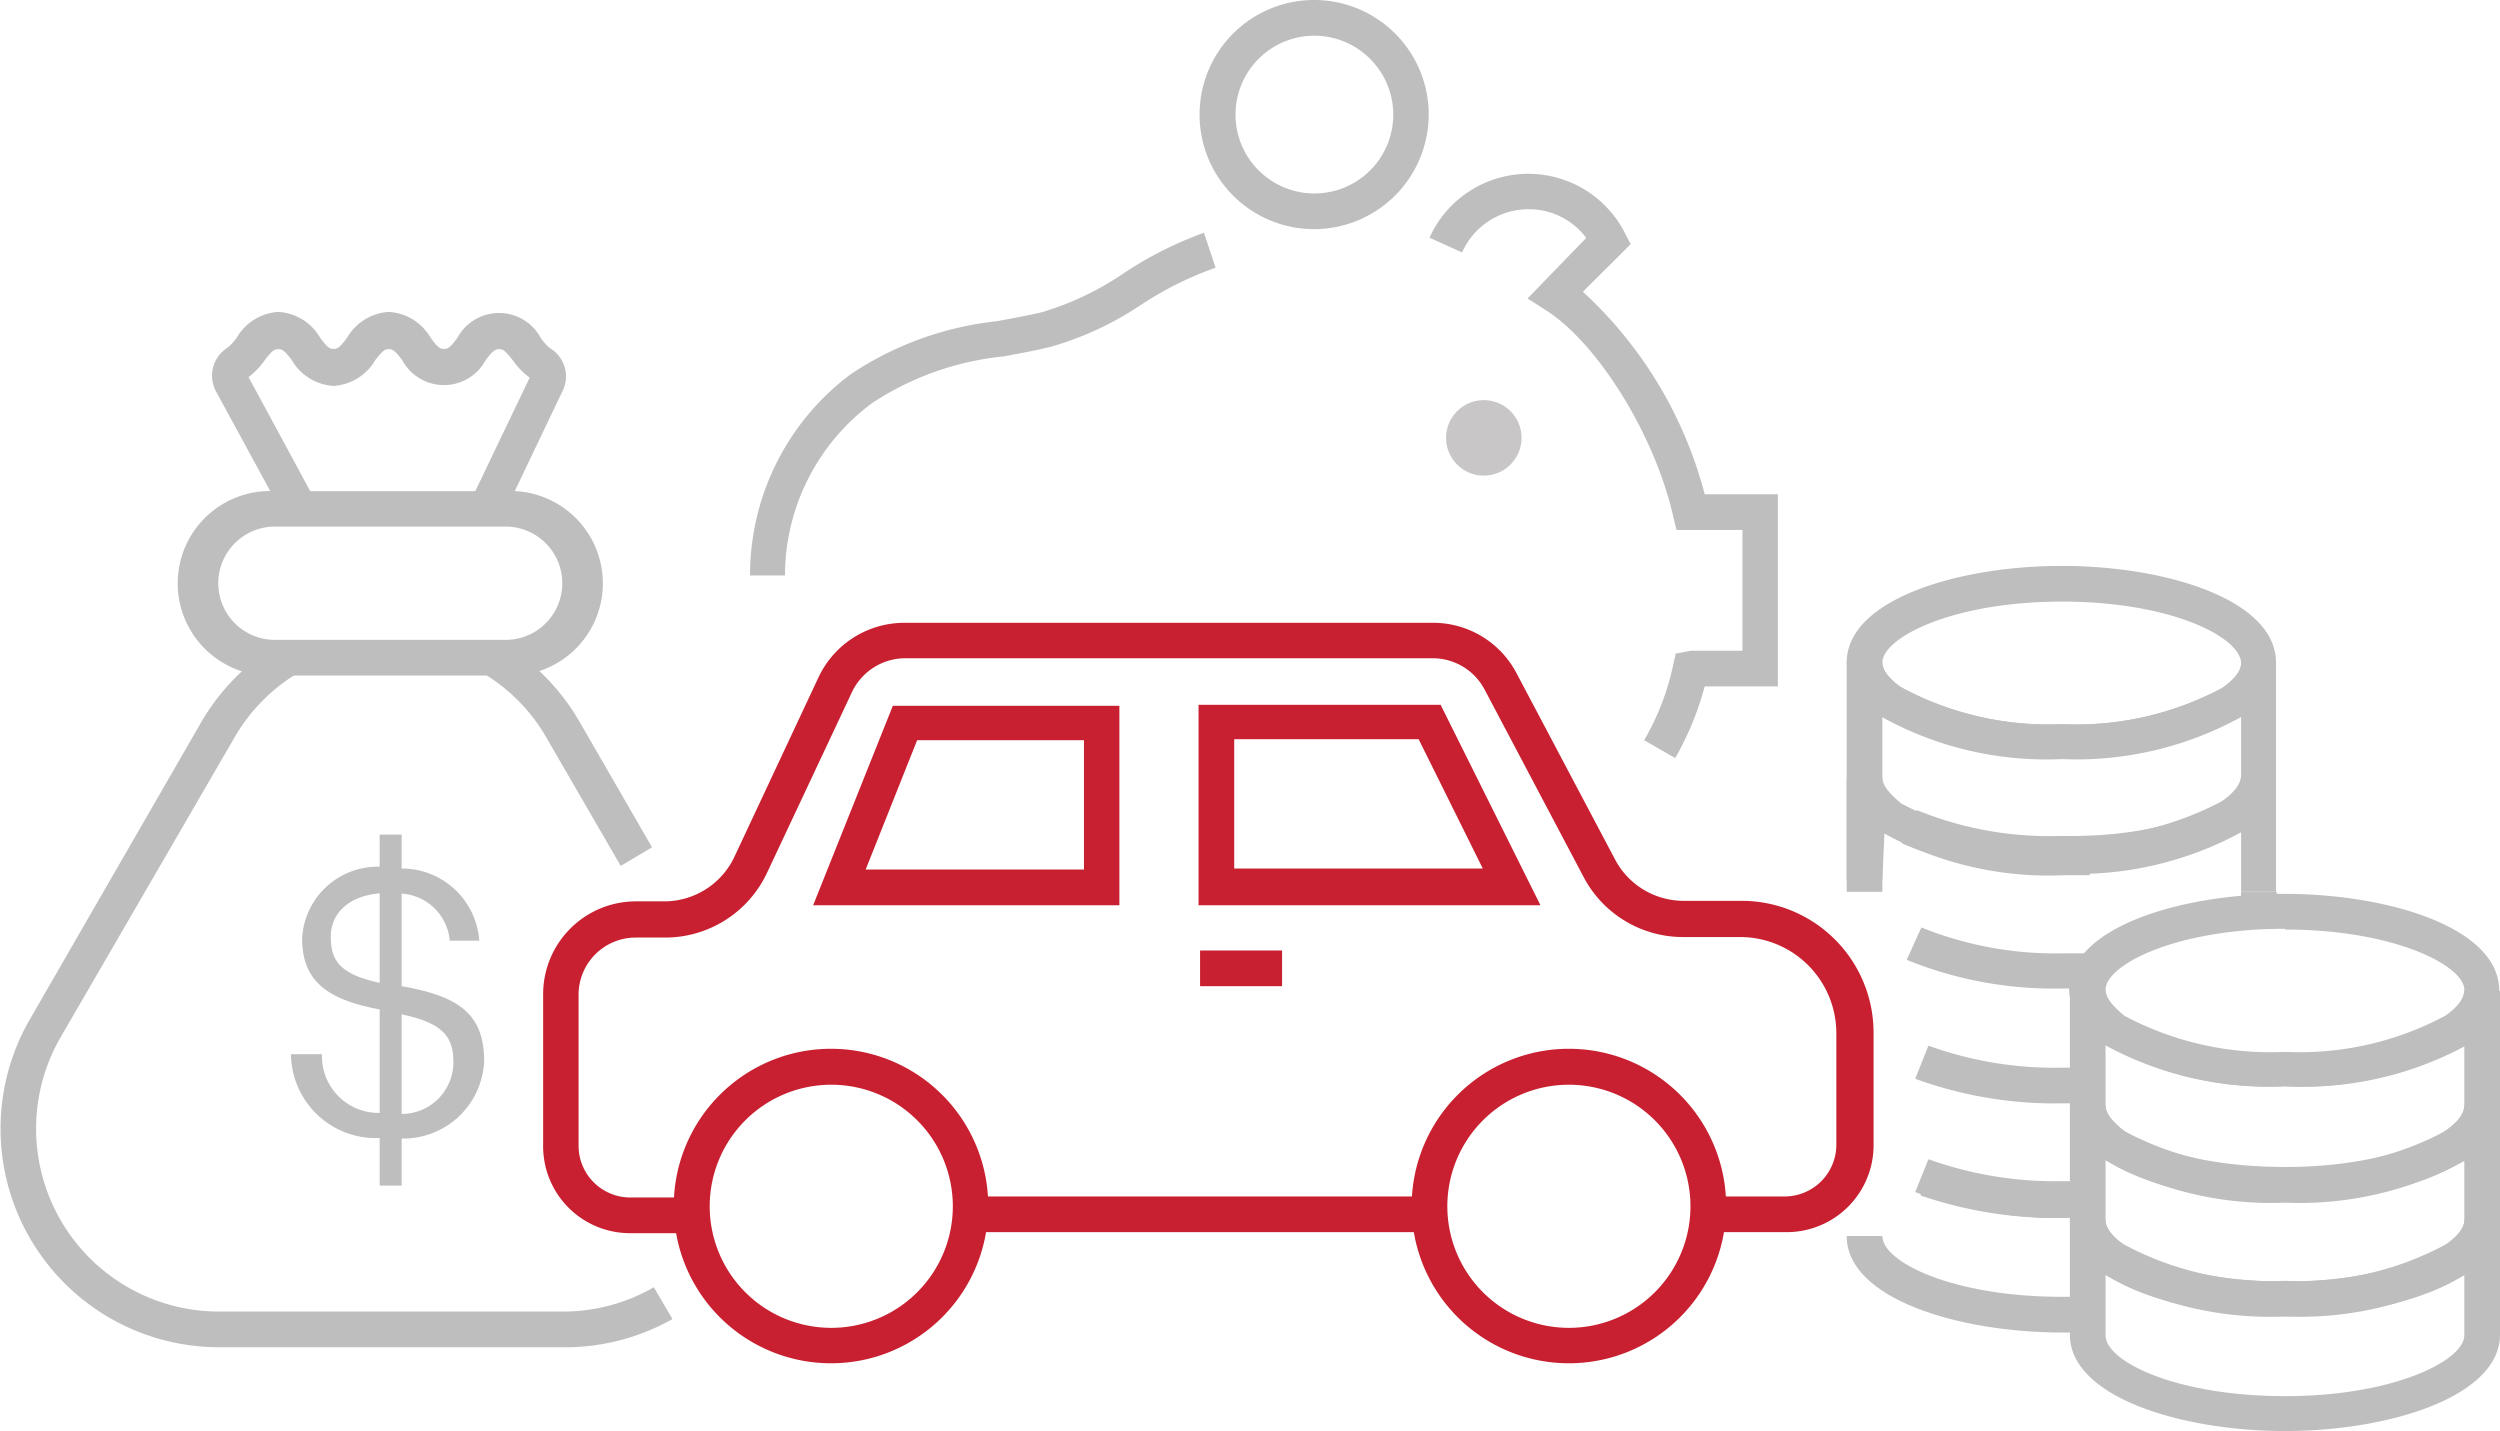 <svg id="Layer_1" data-name="Layer 1" xmlns="http://www.w3.org/2000/svg" viewBox="0 0 96.66 55.33"><defs><style>.cls-1{fill:#c82030;}.cls-2{fill:#bfbebe;}.cls-3{fill:#c8c6c6;}</style></defs><rect class="cls-1" x="37.52" y="46.26" width="17.76" height="1.38"/><path class="cls-1" d="M69.09,47.64H66V46.26h3a2,2,0,0,0,2-2V39.94a3.72,3.72,0,0,0-3.72-3.71H65.07a4.34,4.34,0,0,1-3.83-2.3L57.4,26.66a2.27,2.27,0,0,0-2-1.21H35a2.29,2.29,0,0,0-2.06,1.31l-3.29,7a4.35,4.35,0,0,1-3.92,2.49H24.57a2.21,2.21,0,0,0-2.2,2.21v5.84a2,2,0,0,0,2,2h2.41v1.38H24.35A3.36,3.36,0,0,1,21,44.28V38.44a3.59,3.59,0,0,1,3.58-3.59H25.7a3,3,0,0,0,2.68-1.69l3.28-7A3.67,3.67,0,0,1,35,24.08H55.39A3.64,3.64,0,0,1,58.62,26l3.84,7.26a3,3,0,0,0,2.61,1.57h2.28a5.1,5.1,0,0,1,5.09,5.09v4.34A3.36,3.36,0,0,1,69.09,47.64Z"/><path class="cls-1" d="M32.14,52.71a6.08,6.08,0,1,1,6.07-6.08A6.08,6.08,0,0,1,32.14,52.71Zm0-10.77a4.7,4.7,0,1,0,4.7,4.69A4.7,4.7,0,0,0,32.14,41.94Z"/><path class="cls-1" d="M60.66,52.71a6.08,6.08,0,1,1,6.08-6.08A6.08,6.08,0,0,1,60.66,52.71Zm0-10.77a4.7,4.7,0,1,0,4.7,4.69A4.7,4.7,0,0,0,60.66,41.94Z"/><path class="cls-1" d="M43.28,35H31.44l3.08-7.71h8.76Zm-9.81-1.38h8.44v-5H35.46Z"/><path class="cls-1" d="M59.56,35H46.34V27.25H55.7ZM47.72,33.58h9.61l-2.48-5H47.72Z"/><rect class="cls-1" x="46.4" y="36.75" width="3.17" height="1.38"/><path class="cls-2" d="M24,33.48l-2.81-4.85A6.92,6.92,0,0,0,18.63,26l.69-1.2a8.53,8.53,0,0,1,3.09,3.11l2.8,4.85Z"/><path class="cls-2" d="M21.72,52.09H8.46A8.45,8.45,0,0,1,1.15,39.42L7.77,27.94a8.51,8.51,0,0,1,3.09-3.1L11.55,26A7,7,0,0,0,9,28.63L2.34,40.11a7.07,7.07,0,0,0,6.12,10.6H21.72a7,7,0,0,0,3.56-.94L26,51A8.44,8.44,0,0,1,21.72,52.09Z"/><path class="cls-2" d="M14.68,44a3.28,3.28,0,0,1-3.43-3.24h1.2a2.19,2.19,0,0,0,2.23,2.27v-4c-1.89-.36-3-1-3-2.75a2.93,2.93,0,0,1,3-2.77V32.27h.85v1.31a3,3,0,0,1,3,2.79H17.39a2,2,0,0,0-1.86-1.82v3.58c2.1.37,3.19,1,3.19,2.89a3.13,3.13,0,0,1-3.19,3v1.82h-.85Zm0-6V34.54c-1.2.1-1.89.78-1.89,1.67S13.09,37.66,14.68,38Zm.85,1.23v3.84a2,2,0,0,0,2-2C17.53,40.05,17.09,39.55,15.53,39.22Z"/><path class="cls-2" d="M19.55,26.12H10.63a3.57,3.57,0,1,1,0-7.13h8.92a3.57,3.57,0,1,1,0,7.13Zm-8.92-5.76a2.19,2.19,0,0,0,0,4.38h8.92a2.19,2.19,0,0,0,0-4.38Z"/><path class="cls-2" d="M11,20,8.35,15.13a1.28,1.28,0,0,1,.45-1.69,1.91,1.91,0,0,0,.35-.38,2,2,0,0,1,1.61-1,2,2,0,0,1,1.62,1c.27.36.35.43.52.43s.24-.07.52-.43a2,2,0,0,1,1.61-1,2,2,0,0,1,1.62,1c.27.36.35.43.52.43s.24-.07.51-.42a1.83,1.83,0,0,1,3.23,0,2,2,0,0,0,.35.39,1.27,1.27,0,0,1,.5,1.64L19.42,20l-1.24-.6,2.3-4.8a2.81,2.81,0,0,1-.66-.68c-.28-.35-.36-.42-.52-.42s-.25.07-.52.42a1.83,1.83,0,0,1-3.23,0c-.27-.35-.36-.42-.52-.42s-.24.07-.52.42a2,2,0,0,1-1.61,1,2,2,0,0,1-1.62-1c-.27-.35-.36-.42-.52-.42s-.25.07-.52.42a3,3,0,0,1-.63.66l2.59,4.79Z"/><circle class="cls-3" cx="57.37" cy="16.93" r="1.46"/><path class="cls-2" d="M30.35,22.25H29a9.69,9.69,0,0,1,3.89-7.78,12.57,12.57,0,0,1,5.65-2.05c.58-.11,1.16-.21,1.75-.35a11.38,11.38,0,0,0,3.09-1.46A14.37,14.37,0,0,1,46.55,9L47,10.35a13.22,13.22,0,0,0-2.89,1.44,12.34,12.34,0,0,1-3.49,1.62c-.61.15-1.22.26-1.81.37a11.28,11.28,0,0,0-5.07,1.79A8.31,8.31,0,0,0,30.35,22.25Z"/><path class="cls-2" d="M64.77,29.31l-1.2-.69a9.85,9.85,0,0,0,1.1-2.81l.12-.54.58-.11h2V20.49H64.82L64.7,20c-.69-3.12-2.9-6.71-4.92-8l-.72-.46L61.33,9.2A2.76,2.76,0,0,0,59.1,8.09a2.81,2.81,0,0,0-2.57,1.67l-1.26-.57A4.19,4.19,0,0,1,62.82,9l.23.44L61.2,11.28a16.17,16.17,0,0,1,4.71,7.83h2.83v7.43H65.91A11.55,11.55,0,0,1,64.77,29.31Z"/><path class="cls-2" d="M50.81,8.86a4.43,4.43,0,1,1,4.43-4.43A4.44,4.44,0,0,1,50.81,8.86Zm0-7.48a3.05,3.05,0,1,0,3.06,3.05A3.06,3.06,0,0,0,50.81,1.38Z"/><path class="cls-2" d="M79.72,29.35a13.12,13.12,0,0,1-7-1.65,2.53,2.53,0,0,1-1.32-2.08c0-2.43,4.28-3.74,8.32-3.74S88,23.19,88,25.62a2.54,2.54,0,0,1-1.33,2.09A13.17,13.17,0,0,1,79.72,29.35Zm0-6.09c-4.24,0-6.94,1.4-6.94,2.36,0,.39.45.76.72.95A12,12,0,0,0,79.72,28a12,12,0,0,0,6.2-1.4c.27-.19.73-.56.73-.95C86.65,24.66,84,23.26,79.72,23.26Z"/><path class="cls-2" d="M72.78,34.48H71.4V25.62h1.38c0,.39.45.76.72.95A12,12,0,0,0,79.72,28a12,12,0,0,0,6.2-1.4c.27-.19.73-.56.73-.95H88V30c0,2.43-4.29,3.74-8.31,3.74a15,15,0,0,1-6.17-1.17l.59-1.25a13.52,13.52,0,0,0,5.58,1C84,32.4,86.65,31,86.65,30v-2.3a13.19,13.19,0,0,1-6.93,1.61,13.2,13.2,0,0,1-6.94-1.61Z"/><path class="cls-2" d="M88,34.48H86.65v-2.3a13.29,13.29,0,0,1-6.93,1.6,14.87,14.87,0,0,1-6.18-1.17l.6-1.24a13.52,13.52,0,0,0,5.58,1,12,12,0,0,0,6.2-1.4c.27-.19.73-.56.73-1H88Z"/><rect class="cls-2" x="86.65" y="34.49" width="1.38" height="1.4"/><path class="cls-2" d="M79.72,42.66a15.75,15.75,0,0,1-5.67-.95l.51-1.28a14.33,14.33,0,0,0,5.16.85c.32,0,.65,0,1,0l.07,1.38C80.41,42.65,80.07,42.66,79.72,42.66Z"/><path class="cls-2" d="M79.72,47.09a16.14,16.14,0,0,1-5.47-.87l.48-1.3a14.59,14.59,0,0,0,5,.79c.32,0,.65,0,1,0l.07,1.38C80.41,47.08,80.07,47.09,79.72,47.09Z"/><path class="cls-2" d="M79.72,47.09a15.57,15.57,0,0,1-5.67-1l.51-1.27a14.55,14.55,0,0,0,5.16.85c.32,0,.65,0,1,0l.08,1.38C80.42,47.09,80.07,47.09,79.72,47.09Z"/><path class="cls-2" d="M79.72,51.52c-4,0-8.32-1.31-8.32-3.73h1.38c0,1,2.7,2.35,6.94,2.35.32,0,.65,0,1,0l.08,1.38Z"/><path class="cls-2" d="M72.78,34H71.4V30.06h1.38c0,.39.45.76.72,1a12,12,0,0,0,6.22,1.4c.32,0,.65,0,1,0l.08,1.38c-.34,0-.69,0-1,0a13.2,13.2,0,0,1-6.94-1.61Z"/><path class="cls-2" d="M79.72,38.22a15.06,15.06,0,0,1-6-1.11l.57-1.25a13.85,13.85,0,0,0,5.46,1c.32,0,.65,0,1,0l.08,1.38C80.42,38.21,80.07,38.22,79.72,38.22Z"/><path class="cls-2" d="M88.35,42a13.22,13.22,0,0,1-7-1.64A2.55,2.55,0,0,1,80,38.3c0-2.43,4.28-3.74,8.32-3.74s8.31,1.31,8.31,3.74a2.54,2.54,0,0,1-1.33,2.09A13.15,13.15,0,0,1,88.35,42Zm0-6.09c-4.24,0-6.94,1.4-6.94,2.36,0,.39.45.76.72,1a12,12,0,0,0,6.22,1.4,11.94,11.94,0,0,0,6.2-1.4c.27-.19.73-.56.73-1C95.28,37.34,92.58,35.94,88.35,35.94Z"/><path class="cls-2" d="M88.35,46.46c-4,0-8.32-1.31-8.32-3.74V38.3h1.38c0,.39.45.76.72,1a12,12,0,0,0,6.22,1.4,11.94,11.94,0,0,0,6.2-1.4c.27-.19.73-.56.73-1h1.38v4.42C96.66,45.15,92.37,46.46,88.35,46.46Zm-6.94-6v2.3c0,1,2.7,2.36,6.94,2.36s6.93-1.4,6.93-2.36v-2.3A13.19,13.19,0,0,1,88.35,42,13.2,13.2,0,0,1,81.41,40.42Z"/><path class="cls-2" d="M88.35,50.89c-4,0-8.32-1.3-8.32-3.73V42.73h1.38c0,.4.45.77.72,1a12,12,0,0,0,6.22,1.4,12,12,0,0,0,6.2-1.4c.27-.19.73-.56.73-1h1.38v4.43C96.66,49.59,92.37,50.89,88.35,50.89Zm-6.94-6v2.3c0,1,2.7,2.36,6.94,2.36s6.93-1.4,6.93-2.36v-2.3a13.31,13.31,0,0,1-6.93,1.61A13.2,13.2,0,0,1,81.41,44.86Z"/><path class="cls-2" d="M88.35,55.33c-4,0-8.32-1.31-8.32-3.73V47.17h1.38c0,.4.45.77.72.95a11.92,11.92,0,0,0,6.22,1.4,11.84,11.84,0,0,0,6.2-1.4c.27-.18.73-.55.73-.95h1.38V51.6C96.66,54,92.37,55.33,88.35,55.33Zm-6.94-6v2.3c0,1,2.7,2.35,6.94,2.35s6.93-1.39,6.93-2.35V49.3a13.29,13.29,0,0,1-6.93,1.6A13.3,13.3,0,0,1,81.41,49.3Z"/></svg>